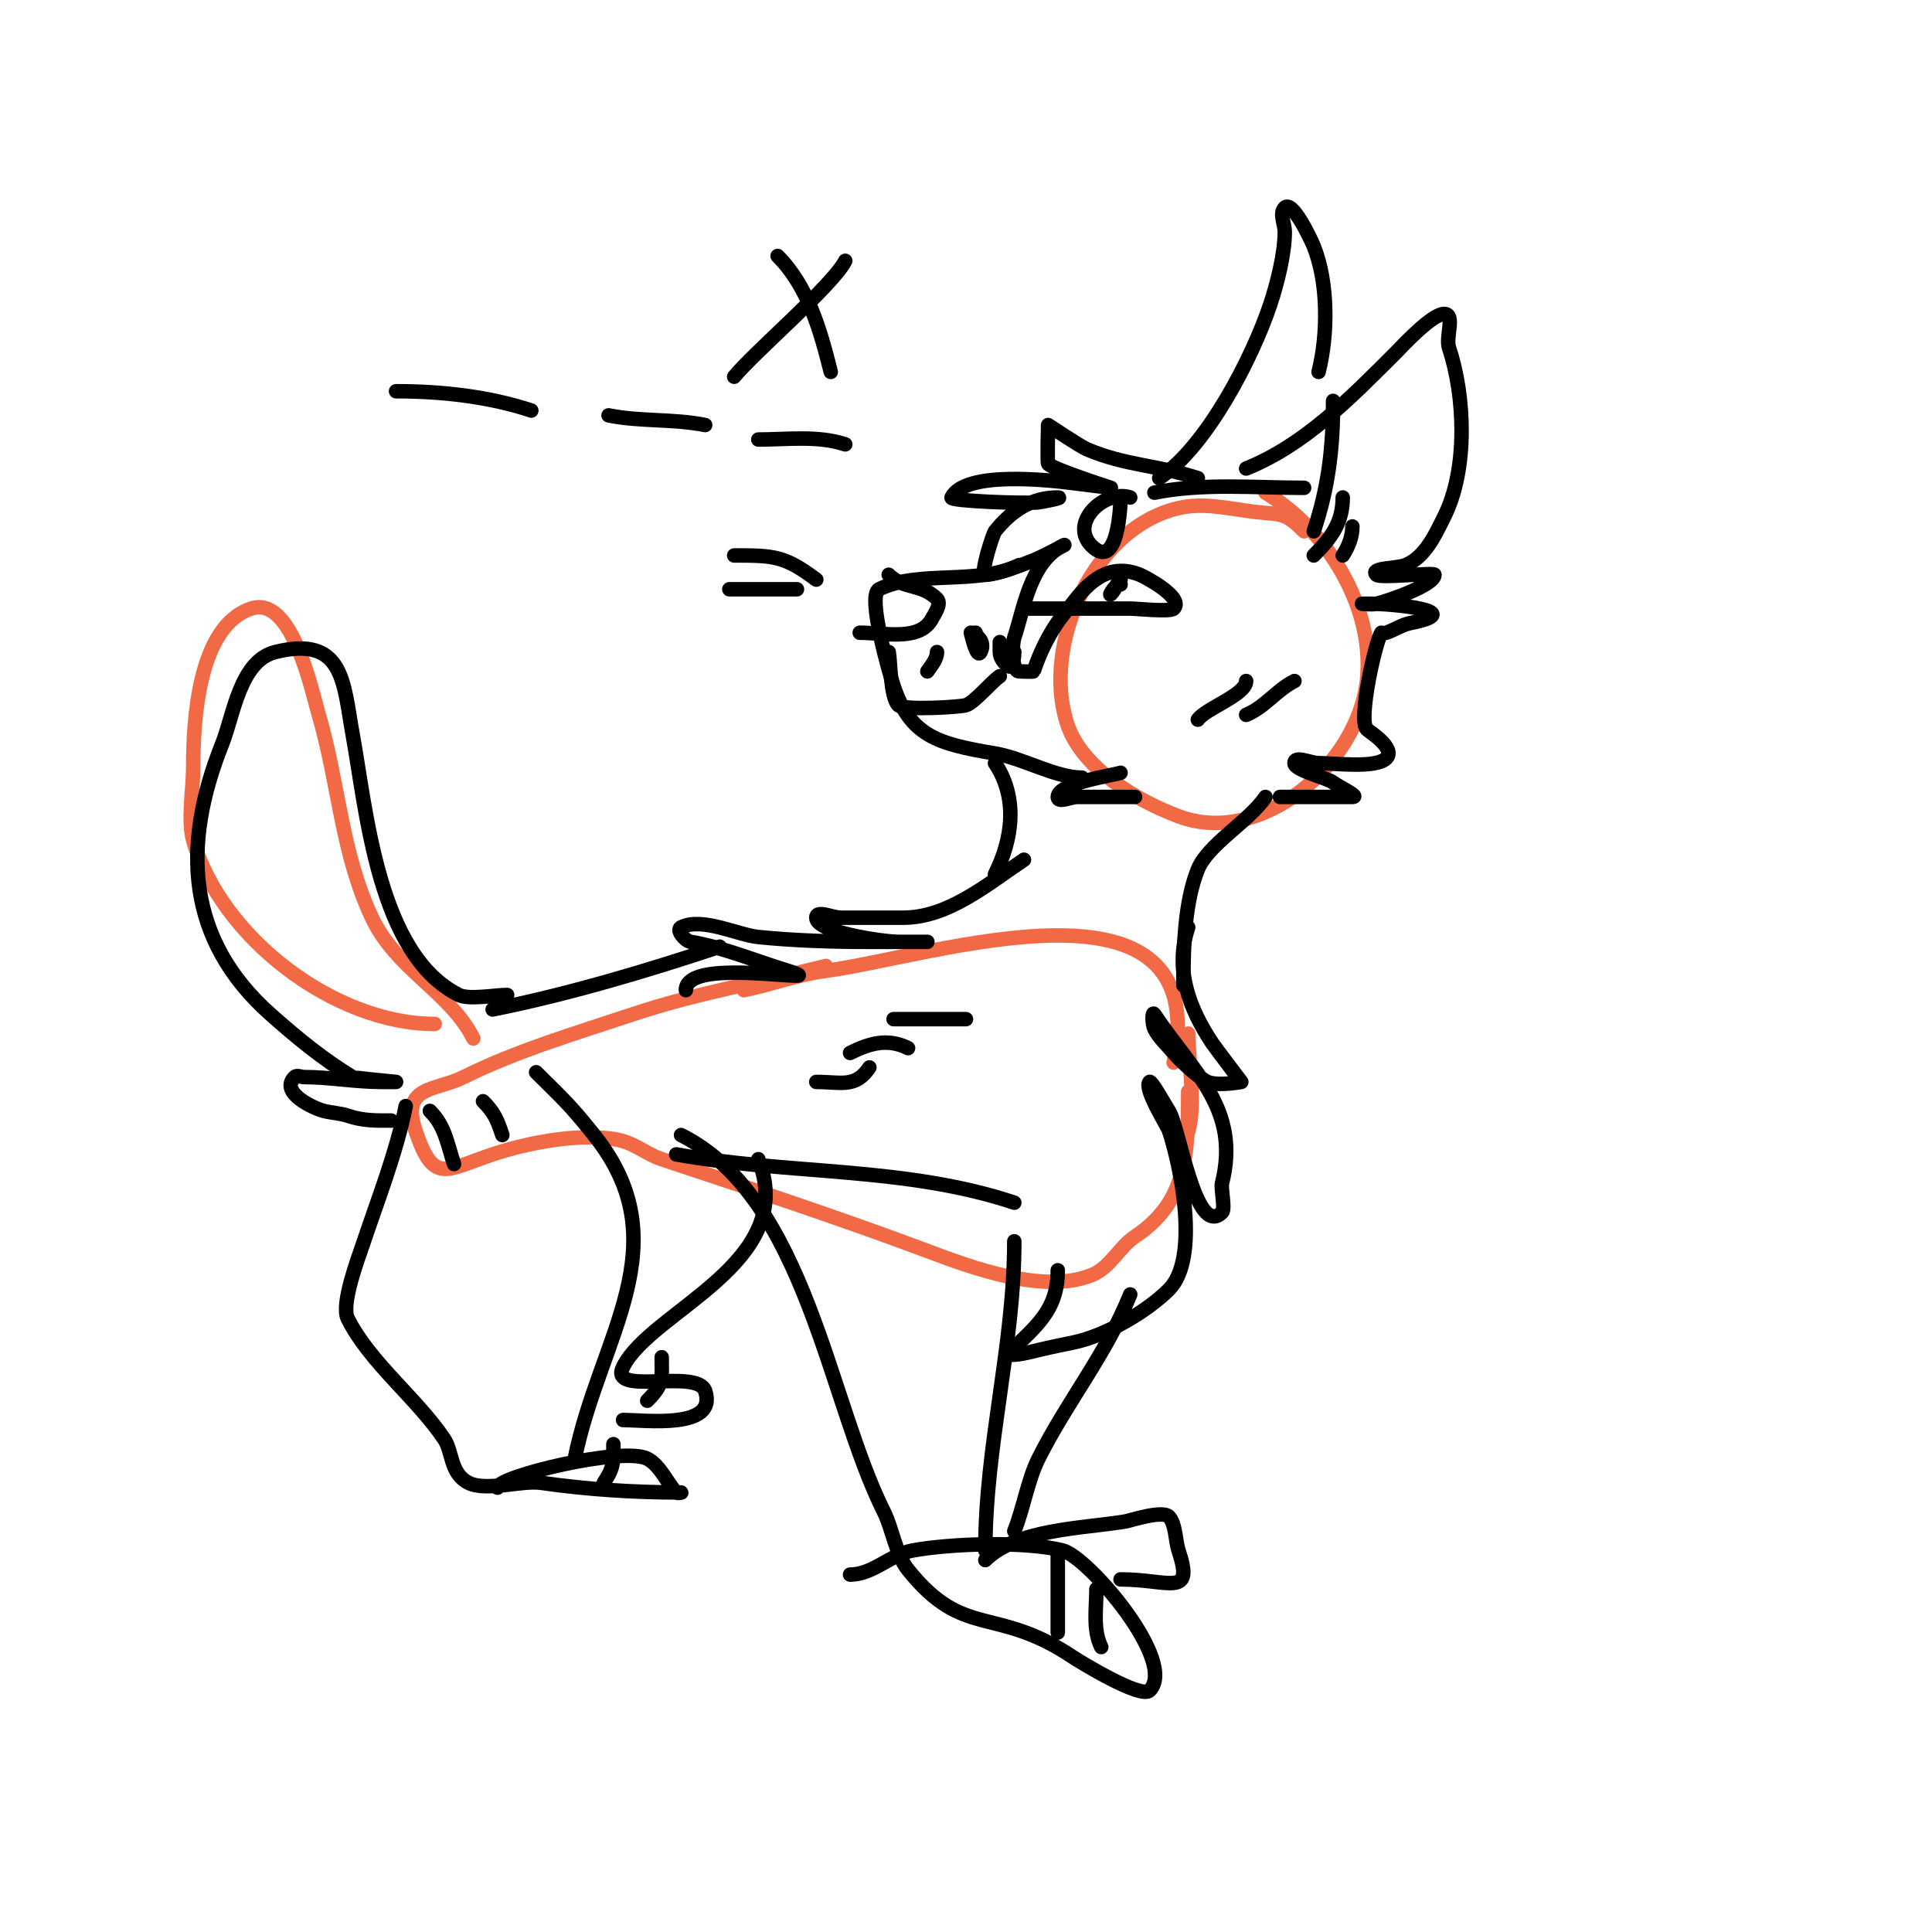 <svg viewBox='0 0 400 400' version='1.1' xmlns='http://www.w3.org/2000/svg' xmlns:xlink='http://www.w3.org/1999/xlink'><g fill='none' stroke='#f26946' stroke-width='3' stroke-linecap='round' stroke-linejoin='round'><path d='M270,110c-4.024,-4.024 -4.65,-3.406 -10,-4c-4.858,-0.54 -10.033,-1.903 -15,-1c-18.152,3.3 -29.608,28.177 -24,45c3.055,9.166 14.503,15.813 23,19c17.191,6.447 37.094,-10.842 39,-28c1.687,-15.184 -8.243,-31.346 -21,-39'/><path d='M244,238c4.628,-4.628 2,-17.655 2,-24'/><path d='M243,220c8.374,-41.871 -49.577,-21.99 -72,-19c-6.08,0.811 -11.061,2.812 -17,4'/><path d='M171,200c-13.337,3.334 -26.596,5.532 -40,10c-11.643,3.881 -24.199,7.6 -35,13c-5.81,2.905 -13.092,1.723 -10,11c3.768,11.304 6.146,8.285 16,5c7.169,-2.39 18.143,-4.571 26,-3c3.341,0.668 5.854,2.951 9,4c18.752,6.251 36.583,12.093 55,19c8.962,3.361 23.961,9.015 34,5c3.901,-1.56 5.683,-5.789 9,-8c10.76,-7.173 11,-16.84 11,-30'/><path d='M98,215c-4.782,-9.565 -15.958,-14.285 -21,-25c-6.368,-13.533 -6.861,-27.926 -11,-42c-1.507,-5.123 -5.539,-24.82 -14,-22c-11.091,3.697 -12,23.532 -12,33c0,4.261 -1.165,10.924 0,15c5.725,20.036 29.187,38 50,38'/></g>
<g fill='none' stroke='#000000' stroke-width='3' stroke-linecap='round' stroke-linejoin='round'><path d='M248,99c-8.061,-2.687 -15.017,-2.579 -23,-6c-1.355,-0.581 -8,-5 -8,-5c0,0 -0.196,7.705 0,8c0.702,1.052 13,5 13,5c0,0 -5.333,-0.667 -8,-1c-4.731,-0.591 -22.21,-2.58 -25,3c-0.383,0.765 15.795,1.315 18,1c1.361,-0.194 5.374,-1 4,-1c-5.383,0 -9.519,2.649 -13,7c-0.408,0.509 -3.177,9 -2,9c2.373,0 7.708,-2.083 10,-3c2.076,-0.83 8,-4 6,-3c-6.719,3.359 -8.05,13.15 -10,19c-0.475,1.424 -0.559,7 1,7c0.231,0 2.962,0.115 3,0c1.828,-5.484 4.637,-10.637 9,-15'/><path d='M239,102c10.056,-2.011 20.763,-1 31,-1'/><path d='M258,97c12.051,-4.821 21.599,-14.599 31,-24c1.307,-1.307 7.429,-8 10,-8c2.357,0 0.255,4.764 1,7c3.309,9.927 3.968,25.065 -1,35c-1.813,3.626 -3.914,8.366 -8,10c-1.957,0.783 -7.491,0.509 -6,2c0.76,0.76 12,-0.536 12,0c0,2.178 -9.703,5.426 -12,6c-0.97,0.243 -3,0 -3,0c0,0 1.333,0 2,0c4.263,0 20.341,1.532 8,4c-1.76,0.352 -3.297,1.432 -5,2'/><path d='M286,131c-1.222,1.832 -4.886,18.114 -3,20c0.463,0.463 6.09,3.91 4,6c-2.138,2.138 -10.745,1 -14,1c-1.667,0 -5,-1.667 -5,0c0,1.475 6.691,3.018 8,4c1.333,1 5.667,3 4,3c-5,0 -10,0 -15,0'/><path d='M211,117c-8.465,4.232 -20.887,0.943 -29,5c-2.603,1.302 2.392,18.177 3,20c3.434,10.301 8.885,11.981 21,14c5.859,0.976 12.476,5 18,5'/><path d='M232,160c-1.64,0.547 -13,2.16 -13,5c0,1.333 2.667,0 4,0c4,0 8,0 12,0'/><path d='M262,165c-3.311,4.966 -11.941,9.853 -14,15c-2.689,6.722 -3,15.618 -3,24'/><path d='M246,192c-2.892,8.677 0.222,16.833 5,24c0.528,0.791 6,8 6,8c0,0 -4.855,0.919 -7,0c-1.717,-0.736 -5.719,-4.463 -7,-6c-1.366,-1.64 -3.045,-3.091 -4,-5c-0.447,-0.894 -0.555,-3.832 0,-3c8.096,12.144 17.873,19.506 14,35c-0.275,1.101 0.735,5.265 0,6c-5.526,5.526 -8.842,-17.762 -11,-21c-0.625,-0.938 -3.611,-6.389 -4,-6c-1.28,1.28 3.721,9.162 4,10c2.533,7.598 6.406,26.594 0,33c-4.321,4.321 -12.875,9.575 -20,11c-3.144,0.629 -5.913,1.228 -9,2c-1.294,0.323 -4.943,0.943 -4,0c5.399,-5.399 10,-8.601 10,-17'/><path d='M206,158c4.745,7.118 3.714,15.571 0,23'/><path d='M212,178c-7.426,4.951 -15.602,12 -25,12c-4.333,0 -8.667,0 -13,0c-1.667,0 -5,-1.667 -5,0c0,3.04 14.065,5 17,5c2,0 6,0 6,0c0,0 -11.831,0 -12,0c-7.67,0 -15.395,-0.24 -23,-1c-4.263,-0.426 -11.627,-4.186 -16,-2c-1.075,0.537 0.815,2.802 2,3c5.596,0.933 11.22,3.073 17,5c1.703,0.568 6.795,2 5,2c-4.704,0 -23,-2.639 -23,3'/><path d='M149,196c-14.928,4.976 -31.46,9.892 -47,13'/><path d='M105,206c-2.347,0 -7.969,1.015 -10,0c-16.765,-8.383 -19.111,-38.11 -22,-54c-1.906,-10.485 -1.718,-20.57 -16,-17c-7.349,1.837 -8.645,13.113 -11,19c-8.45,21.126 -7.38,40.551 10,56c5.461,4.854 10.942,9.365 17,13c0.305,0.183 9,1 9,1c0,0 -2,0 -3,0c-5.541,0 -10.665,-1 -16,-1c-0.667,0 -1.529,-0.471 -2,0c-3.263,3.263 4.185,6.546 6,7c1.649,0.412 3.388,0.463 5,1c3.189,1.063 5.686,1 9,1'/><path d='M84,229c-1.95,9.749 -5.854,19.561 -9,29c-0.737,2.21 -4.481,12.038 -3,15c4.558,9.116 14.355,16.532 20,25c1.716,2.574 1.185,7.092 5,9c3.661,1.831 11.046,-0.565 15,0c9.64,1.377 19.196,2 29,2c0.333,0 -0.764,0.236 -1,0c-1.701,-1.701 -3.304,-5.652 -6,-7c-5.094,-2.547 -31,3.692 -31,6'/><path d='M119,302c5.033,-25.167 22.156,-44.304 4,-67c-5.227,-6.534 -6.232,-7.232 -12,-13'/><path d='M141,235c25.775,12.887 30.464,54.928 42,78c1.794,3.587 2.433,8.791 5,12c11.61,14.512 17.988,7.325 34,18c1.518,1.012 14.216,8.784 16,7c5.938,-5.938 -12.766,-27.691 -18,-29c-7.811,-1.953 -23.122,-1.432 -31,0c-4.692,0.853 -8.233,5 -13,5'/><path d='M204,321c0,-21.785 6,-42.478 6,-64'/><path d='M210,249c-22.567,-7.522 -46.722,-5.768 -70,-10'/><path d='M234,268c-4.928,12.319 -13.11,22.219 -19,34c-2.206,4.413 -3.075,10.187 -5,15'/><path d='M204,323c6.438,-6.438 20.167,-6.528 29,-8c0.997,-0.166 7.625,-2.375 9,-1c1.403,1.403 1.379,5.137 2,7c3.305,9.916 -1.871,6 -12,6'/><path d='M228,341c-1.776,-3.551 -1,-8.074 -1,-12'/><path d='M219,338c0,-5.667 0,-11.333 0,-17'/><path d='M236,321'/><path d='M125,307c2.168,-3.251 2,-4.405 2,-8'/><path d='M157,240c8.602,21.506 -22.157,31.314 -28,43c-3.085,6.171 15.398,0.195 17,5c2.666,7.999 -12.407,6 -17,6'/><path d='M134,290c3.475,-3.475 3,-4.566 3,-9'/><path d='M200,211c-5,0 -10,0 -15,0'/><path d='M188,217c-4.182,-2.091 -7.942,-1.029 -12,1'/><path d='M180,221c-2.882,4.323 -5.889,3 -11,3'/><path d='M178,131c5.144,0 12.57,1.859 15,-3c0.314,-0.628 2.036,-2.964 1,-4c-3.263,-3.263 -6.951,-1.951 -10,-5'/><path d='M222,125c3.358,-4.477 7.565,-8.574 14,-6c0.994,0.398 9.266,4.734 7,7c-0.749,0.749 -7.781,0 -9,0c-7.333,0 -14.667,0 -22,0'/><path d='M232,121c-0.667,-0.667 -2.667,2.667 -2,2c1.029,-1.029 0.971,-1.971 2,-3'/><path d='M234,103c-5.264,-1.755 -12.757,5.243 -8,10c5.431,5.431 6,-8.171 6,-10'/><path d='M240,99c9.89,-6.593 19.299,-24.896 23,-36c1.423,-4.269 3,-10.482 3,-15c0,-1.667 -1.179,-3.821 0,-5c1.597,-1.597 5.435,6.587 6,8c2.979,7.447 2.997,18.014 1,26'/><path d='M272,110c3.073,-9.219 4,-17.248 4,-27'/><path d='M272,115c3.638,-3.638 6,-6.817 6,-12'/><path d='M278,115c1.169,-1.754 2,-3.892 2,-6'/><path d='M184,135c0.368,1.838 0.315,9.315 2,11c1.108,1.108 12.826,0.391 14,0c1.8,-0.6 5.302,-4.868 7,-6'/><path d='M209,138c-1.075,-0.537 -2,-1.798 -2,-3c0,-0.667 0,-2.667 0,-2c0,3.449 3,6.431 3,2'/><path d='M201,131c0.362,1.446 1.333,5.333 2,4c1.519,-3.037 -2.63,-4 -1,-4'/><path d='M192,139c0.827,-1.24 2,-2.509 2,-4'/><path d='M195,139'/><path d='M110,85c-8.809,-2.936 -18.725,-4 -28,-4'/><path d='M146,88c-6.703,-1.341 -13.293,-0.659 -20,-2'/><path d='M175,92c-5.64,-1.88 -12.096,-1 -18,-1'/><path d='M169,120c-6.557,-4.918 -8.74,-5 -17,-5'/><path d='M165,122c-4.667,0 -9.333,0 -14,0'/><path d='M248,149c1.528,-2.292 10,-5.159 10,-8'/><path d='M258,148c3.778,-1.511 6.361,-5.18 10,-7'/><path d='M104,235c-1.061,-3.182 -1.638,-4.638 -4,-7'/><path d='M94,241c-1.415,-4.244 -1.814,-7.814 -5,-11'/><path d='M172,77c-2.157,-8.629 -4.722,-17.722 -11,-24'/><path d='M152,78c4.209,-5.144 20.516,-19.032 23,-24'/></g>
</svg>